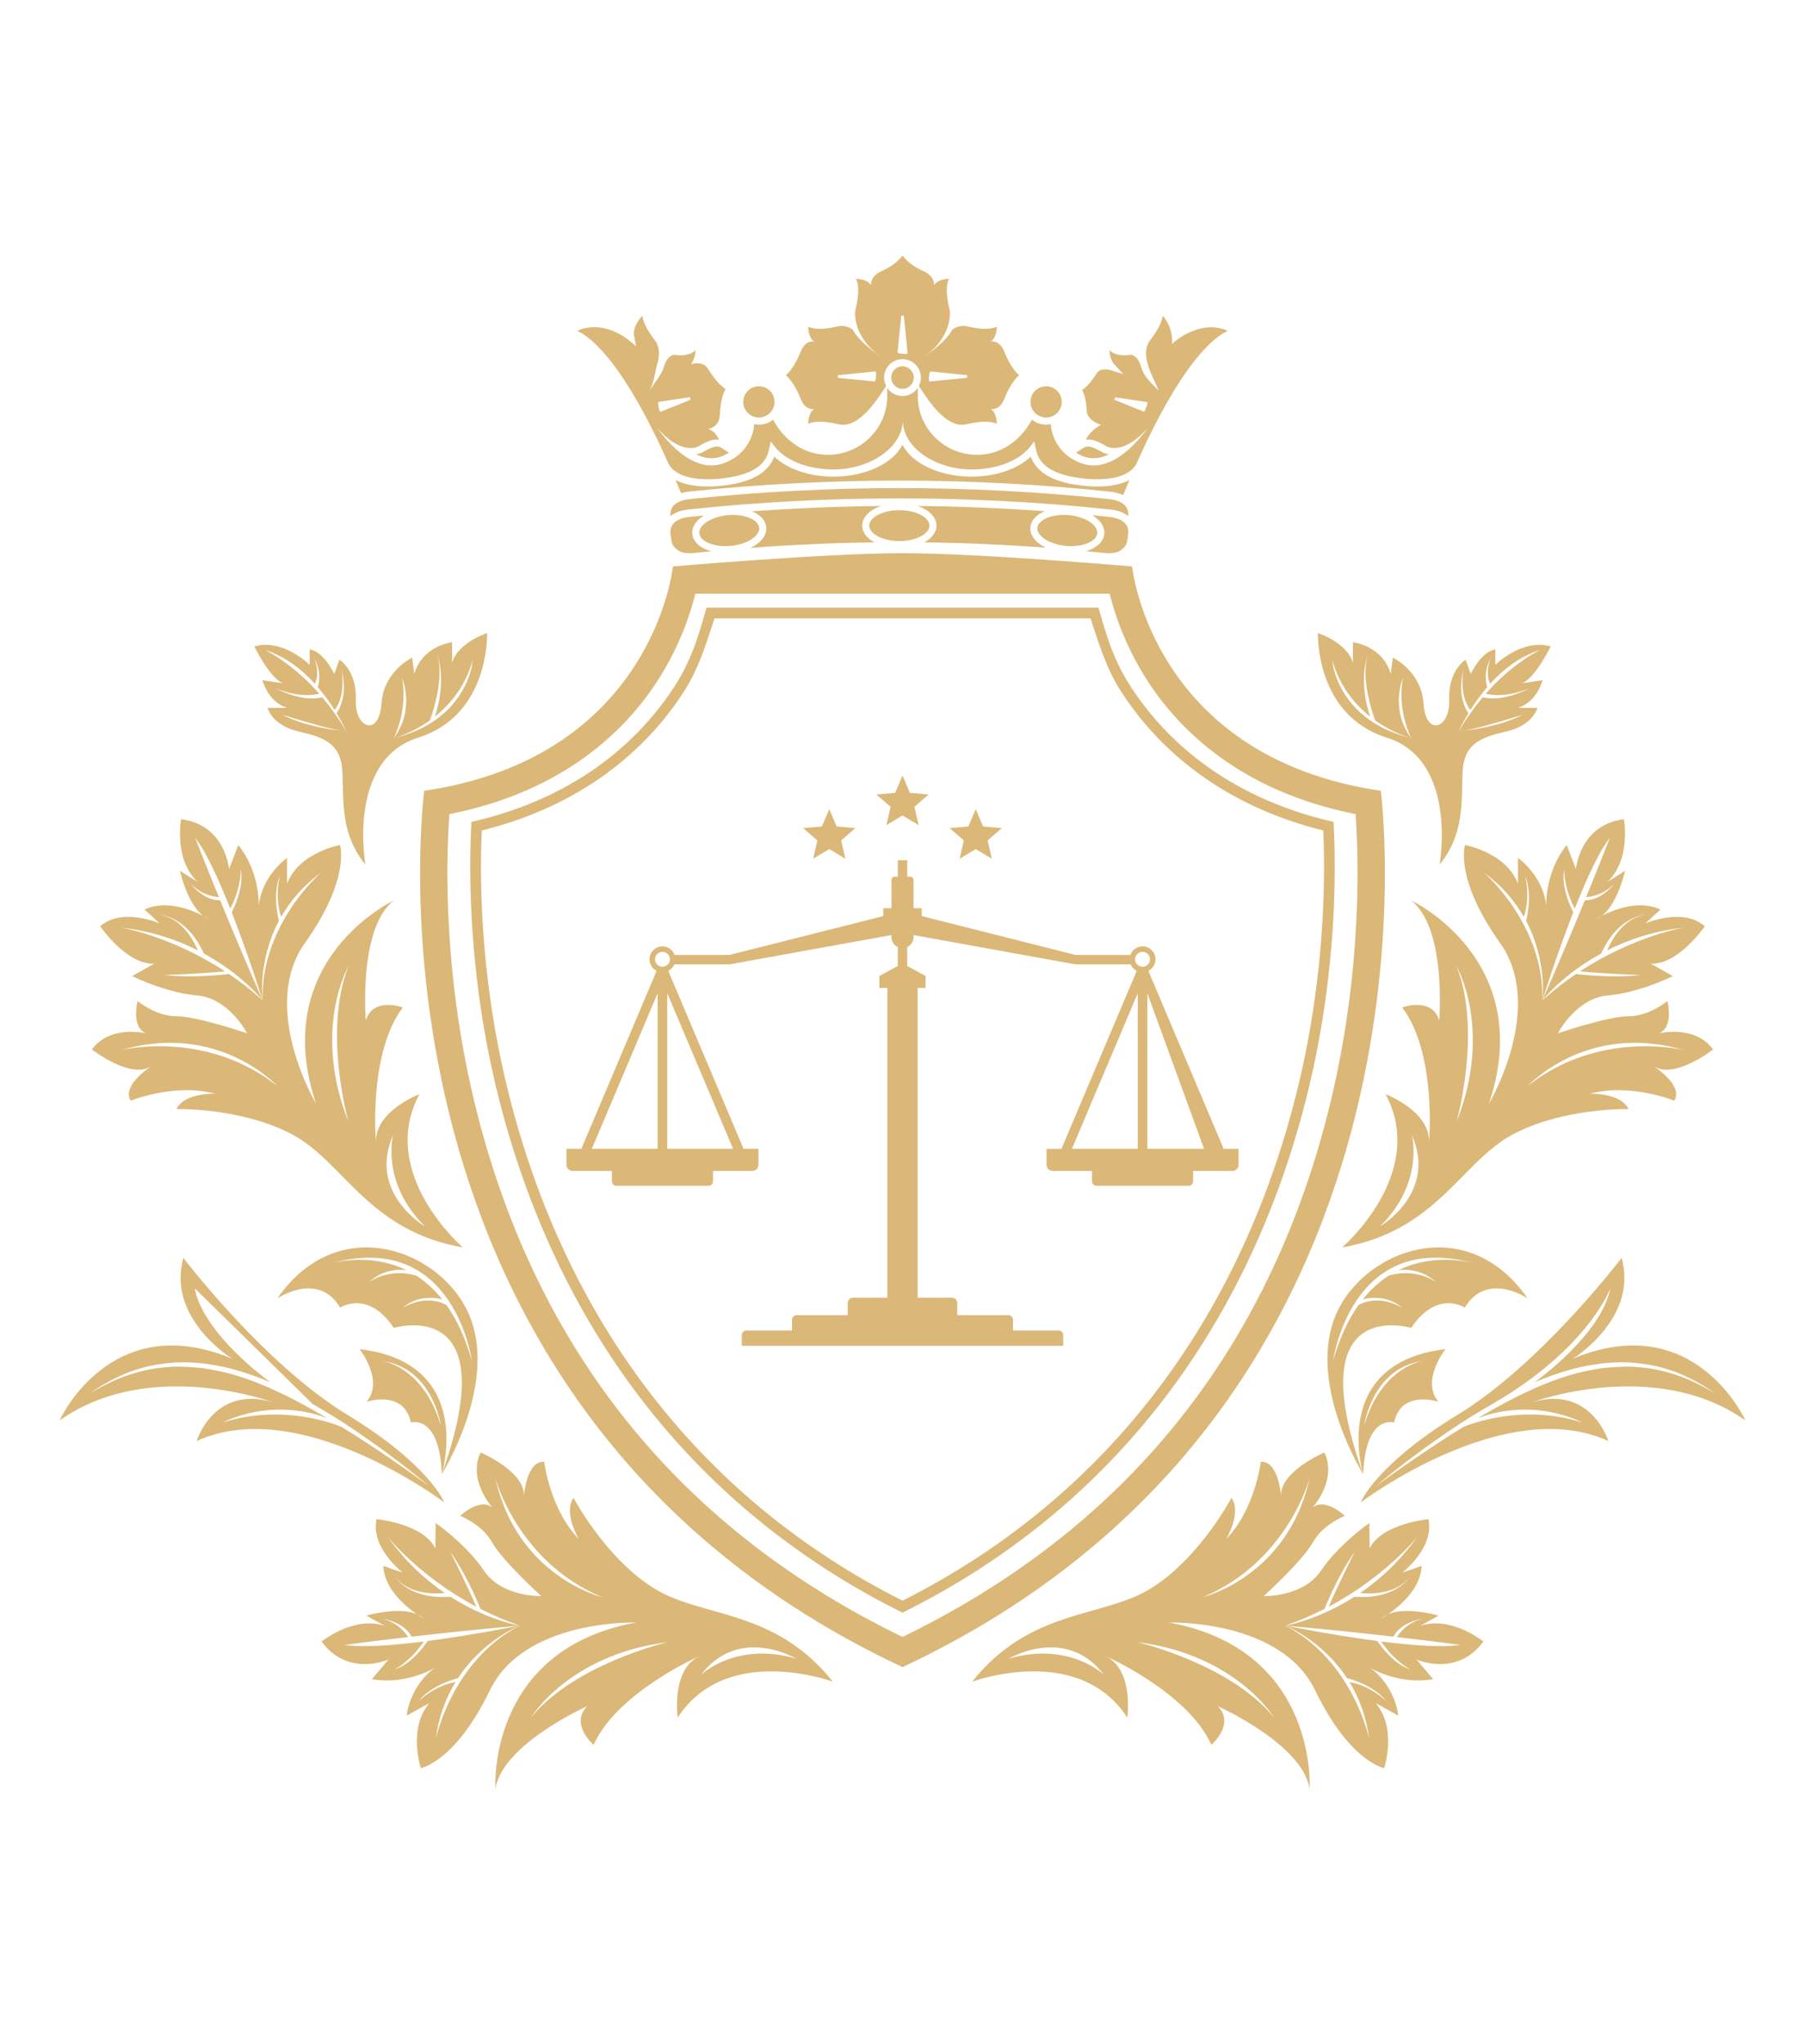<?xml version="1.0" standalone="no"?><!DOCTYPE svg PUBLIC "-//W3C//DTD SVG 1.1//EN" "http://www.w3.org/Graphics/SVG/1.1/DTD/svg11.dtd"><svg width="100%" height="100%" viewBox="0 0 106 120" version="1.1" xmlns="http://www.w3.org/2000/svg" xmlns:xlink="http://www.w3.org/1999/xlink" xml:space="preserve" style="fill-rule:evenodd;clip-rule:evenodd;stroke-linejoin:round;stroke-miterlimit:1.414;"><g><path d="M26.392,47.792c6.751,-1.336 10.362,-4.949 12.225,-7.833c1.277,-1.977 1.912,-3.87 2.221,-5.107l24.325,0c0.308,1.237 0.943,3.13 2.22,5.107c1.862,2.883 5.473,6.497 12.223,7.832c0.197,2.733 0.415,9.979 -1.817,18.277c-3.692,13.736 -12.029,23.834 -24.789,30.028c-12.795,-6.212 -21.144,-16.349 -24.82,-30.139c-2.206,-8.277 -1.986,-15.451 -1.788,-18.165l0,0ZM53,97.868c32.862,-15.408 28.087,-51.444 28.087,-51.444c-13.482,-1.988 -14.605,-13.172 -14.605,-13.172c0,0 -8.988,-0.777 -13.482,-0.777c-4.494,0 -13.482,0.777 -13.482,0.777c0,0 -1.123,11.184 -14.606,13.172c0,0 -4.774,36.036 28.088,51.444l0,0Z" style="fill:#dbb878;fill-rule:nonzero;"/><path d="M28.291,48.754c6.49,-1.613 10.03,-5.298 11.865,-8.14c0.867,-1.344 1.306,-2.792 1.8,-4.311l22.088,0c0.494,1.519 0.936,2.967 1.804,4.311c1.835,2.841 5.374,6.526 11.862,8.14c0.142,3.296 0.049,9.415 -1.807,16.322c-3.446,12.818 -11.152,22.971 -22.903,28.891c-11.785,-5.937 -19.498,-16.128 -22.929,-28.998c-1.834,-6.887 -1.923,-12.951 -1.78,-16.215l0,0ZM53,94.672c12.079,-5.993 19.99,-16.328 23.512,-29.433c1.989,-7.4 1.969,-13.936 1.804,-16.988c-6.555,-1.498 -10.103,-5.137 -11.938,-7.979c-1.101,-1.705 -1.499,-3.351 -1.87,-4.6l-23.016,0c-0.371,1.249 -0.765,2.895 -1.866,4.6c-1.835,2.842 -5.384,6.482 -11.942,7.979c-0.164,3.024 -0.189,9.5 1.779,16.879c3.505,13.158 11.423,23.531 23.537,29.542l0,0Z" style="fill:#dbb878;fill-rule:nonzero;"/><path d="M59.487,78.108l2.68,0c0.15,0 0.271,0.121 0.271,0.271l0,0.628l-18.877,0l0,-0.628c0,-0.15 0.122,-0.271 0.273,-0.271l2.679,0l0,-0.628c0,-0.15 0.122,-0.271 0.272,-0.271l12.43,0c0.15,0 0.272,0.121 0.272,0.271l0,0.628ZM36.197,69.61l5.412,0c0.146,0 0.263,-0.117 0.263,-0.262l0,-0.608l-5.937,0l0,0.608c0,0.145 0.117,0.262 0.262,0.262l0,0ZM69.802,69.61l-5.411,0c-0.146,0 -0.263,-0.117 -0.263,-0.262l0,-0.608l5.937,0l0,0.608c0,0.145 -0.118,0.262 -0.263,0.262l0,0ZM66.737,56.985c-0.152,-0.082 -0.273,-0.214 -0.34,-0.373l-3.24,0l-9.52,-1.721c0.007,0.038 0.011,0.078 0.011,0.12c0,0.257 -0.152,0.481 -0.371,0.585l0,1.111l1.079,0.587l0,0.702l-0.468,0l0,18.183l2.016,0c0.173,0 0.312,0.139 0.312,0.312l0,0.718l-6.433,0l0,-0.718c0,-0.173 0.14,-0.312 0.312,-0.312l2.017,0l0,-18.183l-0.469,0l0,-0.702l1.08,-0.587l0,-1.111c-0.22,-0.104 -0.371,-0.328 -0.371,-0.585c0,-0.042 0.004,-0.082 0.011,-0.12l-9.52,1.721l-3.24,0c-0.068,0.159 -0.188,0.29 -0.34,0.372c0.01,0.023 0.006,0.049 0.011,0.073l-0.001,0.005l4.359,10.299l0.016,0.078l0,0.001l0.893,0l0,0.939c0,0.199 -0.161,0.36 -0.361,0.36l-10.553,0c-0.2,0 -0.361,-0.161 -0.361,-0.36l0,-0.939l0.893,0l0,-0.001l0.016,-0.078l4.362,-10.308l-0.001,-0.008c0.001,-0.02 0.008,-0.038 0.014,-0.057c-0.242,-0.128 -0.407,-0.381 -0.407,-0.672c0,-0.419 0.341,-0.76 0.761,-0.76c0.328,0 0.609,0.209 0.715,0.502l3.224,0l9.029,-2.28l0,-0.462l0.483,0c-0.002,-0.012 -0.003,-0.023 -0.003,-0.034l0,-1.623c0,-0.108 0.087,-0.196 0.195,-0.196l0.176,0l0,-0.962l0.554,0l0,0.962l0.175,0c0.109,0 0.196,0.088 0.196,0.196l0,1.623c0,0.011 -0.001,0.022 -0.003,0.034l0.483,0l0,0.462l9.029,2.28l3.224,0c0.106,-0.293 0.387,-0.502 0.715,-0.502c0.42,0 0.761,0.341 0.761,0.76c0,0.289 -0.164,0.542 -0.404,0.67c0.007,0.021 0.006,0.046 0.011,0.067l0,0.003l4.361,10.305l0.016,0.078l0,0.001l0.893,0l0,0.939c0,0.199 -0.161,0.36 -0.361,0.36l-10.554,0c-0.199,0 -0.36,-0.161 -0.36,-0.36l0,-0.939l0.894,0l-0.001,-0.001l0.016,-0.078l4.359,-10.299l0.007,-0.069c0.001,-0.002 0.002,-0.005 0.003,-0.008l0,0ZM39.186,67.44l3.865,0l-3.865,-9.133l0,9.133ZM34.755,67.44l3.866,0l0,-9.132l-2.904,6.859l-0.962,2.273l0,0ZM62.949,67.44l3.865,0l0,-9.132l-3.865,9.132ZM66.587,67.44l4.121,0l-3.329,-9.133l0,9.133l-0.792,0ZM67.096,55.877c-0.242,0 -0.438,0.197 -0.438,0.439c0,0.241 0.196,0.437 0.438,0.437c0.242,0 0.439,-0.196 0.439,-0.437c0,-0.242 -0.197,-0.439 -0.439,-0.439ZM38.465,56.316c0,0.241 0.196,0.437 0.439,0.437c0.241,0 0.438,-0.196 0.438,-0.437c0,-0.242 -0.197,-0.439 -0.438,-0.439c-0.243,0 -0.439,0.197 -0.439,0.439ZM57.301,47.503l0.432,1.014l1.099,0.097l-0.832,0.724l0.247,1.073l-0.946,-0.566l-0.946,0.566l0.248,-1.073l-0.833,-0.724l1.1,-0.097l0.431,-1.014l0,0ZM48.699,47.503l-0.432,1.014l-1.099,0.097l0.831,0.724l-0.246,1.073l0.946,-0.566l0.946,0.566l-0.248,-1.073l0.832,-0.724l-1.099,-0.097l-0.431,-1.014l0,0ZM53.001,45.53l0.431,1.013l1.099,0.098l-0.832,0.723l0.248,1.074l-0.946,-0.567l-0.946,0.567l0.247,-1.074l-0.832,-0.723l1.099,-0.098l0.432,-1.013l0,0Z" style="fill:#dbb878;"/><g><path d="M44.357,30.601c0.141,0.117 0.217,0.246 0.23,0.382c0.012,0.138 -0.039,0.28 -0.158,0.419c-0.282,0.339 -0.863,0.586 -1.518,0.645c-0.954,0.089 -1.798,-0.252 -1.843,-0.741c-0.044,-0.49 0.723,-0.978 1.678,-1.065c0.654,-0.059 1.272,0.079 1.611,0.36l0,0ZM62.763,30.241c0.955,0.087 1.72,0.575 1.675,1.065c-0.044,0.489 -0.887,0.83 -1.841,0.741c-0.654,-0.059 -1.236,-0.306 -1.52,-0.645c-0.117,-0.139 -0.168,-0.281 -0.156,-0.419c0.013,-0.136 0.089,-0.265 0.23,-0.382c0.339,-0.281 0.958,-0.419 1.612,-0.36l0,0ZM54.581,30.857c0,0.492 -0.809,0.907 -1.766,0.907c-0.957,0 -1.767,-0.415 -1.767,-0.907c0,-0.491 0.81,-0.908 1.767,-0.908c0.957,0 1.766,0.417 1.766,0.908Z" style="fill:#dbb878;"/><path d="M40.782,32.46c-0.29,0.031 -0.614,0.022 -0.874,-0.093c-0.138,-0.09 -0.255,-0.185 -0.343,-0.285c-0.069,-0.103 -0.119,-0.23 -0.141,-0.388l-0.044,-0.322c-0.033,-0.24 0.016,-0.445 0.142,-0.606c0.179,-0.228 0.523,-0.376 0.998,-0.426c0.271,-0.029 0.544,-0.053 0.817,-0.079c-0.452,0.282 -0.719,0.671 -0.68,1.082c0.044,0.475 0.475,0.845 1.102,1.02c-0.326,0.031 -0.651,0.062 -0.977,0.097l0,0ZM66.25,31.373l-0.045,0.322c-0.02,0.157 -0.072,0.284 -0.14,0.387c-0.087,0.1 -0.204,0.195 -0.343,0.284c-0.26,0.116 -0.584,0.125 -0.874,0.094c-0.355,-0.038 -0.71,-0.071 -1.066,-0.105c0.609,-0.179 1.027,-0.547 1.07,-1.012c0.037,-0.419 -0.237,-0.813 -0.704,-1.097c0.32,0.03 0.642,0.06 0.963,0.094c0.472,0.05 0.817,0.198 0.996,0.426c0.128,0.161 0.176,0.366 0.143,0.607l0,-0.001ZM50.636,30.857c0,0.396 0.273,0.742 0.713,0.982c-2.43,0.031 -4.857,0.14 -7.28,0.325c0.28,-0.132 0.515,-0.301 0.679,-0.498c0.186,-0.224 0.273,-0.473 0.25,-0.72c-0.023,-0.247 -0.152,-0.474 -0.376,-0.66c-0.129,-0.109 -0.286,-0.195 -0.461,-0.268c2.519,-0.186 5.048,-0.289 7.576,-0.313c-0.663,0.224 -1.101,0.651 -1.101,1.152l0,0ZM60.887,30.286c-0.225,0.186 -0.355,0.413 -0.378,0.66c-0.022,0.247 0.064,0.496 0.251,0.72c0.16,0.192 0.388,0.357 0.658,0.487c-2.375,-0.178 -4.755,-0.284 -7.137,-0.314c0.44,-0.24 0.714,-0.587 0.714,-0.982c0,-0.501 -0.441,-0.928 -1.102,-1.152c2.493,0.022 4.986,0.124 7.472,0.304c-0.182,0.074 -0.346,0.164 -0.478,0.277l0,0ZM66.252,30.292c-0.262,-0.21 -0.629,-0.341 -1.095,-0.39c-8.189,-0.86 -16.495,-0.86 -24.684,0c-0.467,0.049 -0.834,0.18 -1.096,0.39c-0.023,-0.22 0.024,-0.415 0.145,-0.569c0.179,-0.229 0.523,-0.377 0.998,-0.427c8.157,-0.856 16.432,-0.856 24.591,0c0.472,0.05 0.817,0.198 0.996,0.426c0.101,0.128 0.152,0.285 0.152,0.463c0,0.034 -0.004,0.069 -0.007,0.107l0,0ZM65.956,29.064c-0.221,-0.103 -0.488,-0.173 -0.799,-0.206c-8.189,-0.86 -16.495,-0.86 -24.684,0c-0.173,0.018 -0.331,0.049 -0.478,0.09c-0.108,-0.264 -0.216,-0.522 -0.322,-0.771c0.678,0.357 1.68,0.471 2.922,0.313c1.578,-0.201 2.523,-0.755 2.879,-1.681c0.768,0.729 2.051,1.171 3.468,1.171c1.913,0 3.516,-0.791 4.057,-1.871c0.541,1.08 2.146,1.871 4.059,1.871c1.417,0 2.701,-0.442 3.468,-1.171c0.355,0.926 1.3,1.48 2.879,1.681c1.241,0.158 2.244,0.044 2.922,-0.313c-0.123,0.285 -0.246,0.583 -0.371,0.887ZM42.442,26.336c0,0 0.268,0.178 0.366,0.242c-0.168,0.105 -0.351,0.193 -0.552,0.253c-0.481,0.146 -0.955,0.05 -1.398,-0.167c0.144,-0.007 0.284,-0.041 0.416,-0.122c0.773,-0.466 0.964,-0.339 1.168,-0.206l0,0ZM63.557,26.336c0.203,-0.133 0.395,-0.26 1.169,0.206c0.132,0.081 0.272,0.115 0.415,0.122c-0.442,0.217 -0.917,0.313 -1.398,0.167c-0.2,-0.06 -0.383,-0.148 -0.552,-0.253c0.098,-0.064 0.366,-0.242 0.366,-0.242ZM43.648,23.593c0,-0.506 0.412,-0.917 0.919,-0.917c0.506,0 0.918,0.411 0.918,0.917c0,0.505 -0.412,0.917 -0.918,0.917c-0.507,0 -0.919,-0.412 -0.919,-0.917ZM61.433,22.676c0.507,0 0.919,0.411 0.919,0.917c0,0.505 -0.412,0.917 -0.919,0.917c-0.505,0 -0.918,-0.412 -0.918,-0.917c0,-0.506 0.413,-0.917 0.918,-0.917ZM38.77,24.184l1.78,-0.716l-0.029,-0.151l-1.864,0.279l-0.006,0.143l0.061,0.319l0.058,0.126ZM65.439,23.466l1.745,0.705l0.081,-0.119l0.109,-0.307l0.013,-0.137l-1.898,-0.286l-0.05,0.144l0,0ZM53.662,22.166c0,0.366 -0.297,0.662 -0.663,0.662c-0.365,0 -0.662,-0.296 -0.662,-0.662c0,-0.364 0.297,-0.66 0.662,-0.66c0.366,0 0.663,0.296 0.663,0.66ZM49.209,22.026l-0.014,0.152l2.178,0.221l0.054,-0.135l0.029,-0.325l-0.029,-0.136l-2.218,0.223ZM56.79,22.178l0.015,-0.152l-2.178,-0.223l-0.054,0.136l-0.029,0.325l0.028,0.135l2.218,-0.221ZM53.166,20.783l0.138,-0.028l-0.224,-2.217l-0.151,-0.012l-0.222,2.175l0.136,0.051l0.323,0.03ZM38.592,25.119c0.725,0.998 2.181,2.6 3.786,2.115c1.094,-0.33 1.836,-1.25 1.913,-2.332c0.088,0.019 0.182,0.028 0.276,0.028c0.314,0 0.603,-0.107 0.83,-0.29c0.729,1.312 1.888,2.059 3.219,2.059c1.922,0 3.485,-1.543 3.485,-3.436l0,-0.495c0.195,0.29 0.525,0.481 0.898,0.481c0.375,0 0.705,-0.191 0.901,-0.481l0,0.495c0,1.893 1.563,3.436 3.483,3.436c1.331,0 2.491,-0.747 3.22,-2.059c0.228,0.183 0.517,0.29 0.83,0.29c0.094,0 0.187,-0.009 0.276,-0.028c0.077,1.082 0.819,2.002 1.913,2.332c1.604,0.485 3.061,-1.117 3.787,-2.115c-1.239,1.413 -2.174,1.24 -2.463,1.064c-0.508,-0.305 -0.855,-0.415 -1.172,-0.369c0.21,-0.486 0.768,-0.832 0.898,-0.873c-0.055,-0.009 -0.821,-0.262 -0.85,-0.811c-0.03,-0.58 -0.127,-0.983 -0.278,-1.241c0.259,-0.152 0.54,-0.465 0.852,-0.957c0.24,-0.384 0.791,-0.214 0.816,-0.207l0.755,0.238l-0.538,-0.582c-0.015,-0.016 -0.272,-0.301 -0.272,-0.827c0.234,0.242 0.6,0.358 1.23,0.274c0.137,-0.017 0.465,0.133 0.623,0.704c0.142,0.486 0.414,0.784 1.043,1.406c-0.247,-0.569 -0.501,-1.053 -0.632,-1.487l0.004,-0.001c-0.013,-0.052 -0.028,-0.102 -0.044,-0.149c-0.05,-0.2 -0.078,-0.386 -0.078,-0.555c0,-0.299 0.078,-0.553 0.235,-0.759c0.496,-0.659 0.694,-1.088 0.744,-1.453c0.325,0.368 0.606,0.979 0.545,1.673c0.221,-0.267 1.763,-1.47 3.27,-0.786c-0.879,0.413 -2.75,1.966 -5.329,7.738c-0.344,0.791 -1.581,1.132 -3.309,0.912c-2.102,-0.266 -2.506,-1.106 -2.629,-1.715l-0.09,-0.445l-0.282,0.355c-0.623,0.787 -1.957,1.295 -3.4,1.295c-2.086,0 -4.042,-1.252 -4.042,-2.901c0,1.649 -1.989,2.901 -4.074,2.901c-1.444,0 -2.777,-0.508 -3.4,-1.295l-0.282,-0.355l-0.09,0.445c-0.122,0.609 -0.527,1.449 -2.629,1.715c-1.727,0.22 -2.962,-0.119 -3.309,-0.91c-2.579,-5.772 -4.451,-7.327 -5.329,-7.74c1.507,-0.684 2.933,0.474 2.997,0.529l0.457,0.38l-0.115,-0.582c-0.011,-0.055 -0.015,-0.113 -0.015,-0.171c0,-0.321 0.165,-0.675 0.49,-1.043c0.05,0.365 0.249,0.794 0.746,1.453c0.156,0.206 0.234,0.46 0.234,0.759c0,0.169 -0.028,0.353 -0.078,0.552c-0.016,0.048 -0.032,0.098 -0.045,0.152l0.004,0.001c-0.13,0.434 -0.148,1.02 -0.502,1.58c0.382,-0.607 0.774,-1.017 0.915,-1.505c0.159,-0.565 0.485,-0.715 0.622,-0.698c0.63,0.084 0.995,-0.032 1.23,-0.274c-0.001,0.526 -0.258,0.811 -0.272,0.827c0.028,-0.009 0.705,-0.221 0.998,0.256c0.38,0.616 0.727,1.005 1.042,1.195c-0.183,0.322 -0.303,0.822 -0.341,1.549c-0.034,0.684 -0.621,0.794 -0.689,0.804c0.13,0.04 0.433,0.143 0.645,0.629c-0.317,-0.046 -0.665,0.064 -1.17,0.369c-0.291,0.176 -1.21,0.362 -2.449,-1.05l-0.015,-0.014l0,0ZM47.839,24.011c-0.021,0.006 -0.539,0.104 -0.816,-0.594c-0.268,-0.669 -0.568,-1.123 -0.874,-1.389c0.306,-0.264 0.606,-0.718 0.874,-1.388c0.277,-0.699 0.795,-0.599 0.816,-0.593c-0.09,-0.036 -0.349,-0.203 -0.384,-0.871c0.37,0.165 0.865,0.189 1.806,-0.029c0.277,-0.063 0.731,0.08 0.818,0.222l0.002,-0.002c0.314,0.524 0.876,1.059 1.693,1.604c-1.193,-0.795 -1.561,-1.885 -1.561,-2.555c0,-0.082 0.009,-0.165 0.028,-0.247c0.11,-0.478 0.159,-0.84 0.159,-1.132c0,-0.281 -0.05,-0.49 -0.131,-0.673c0.669,0.038 0.836,0.294 0.871,0.385c0,-0.184 0.066,-0.583 0.608,-0.824c0.592,-0.261 1.005,-0.583 1.256,-0.925c0.25,0.345 0.659,0.666 1.243,0.925c0.544,0.241 0.613,0.64 0.613,0.824c0.035,-0.091 0.202,-0.347 0.872,-0.385c-0.083,0.183 -0.132,0.392 -0.132,0.673c0,0.291 0.048,0.654 0.158,1.132c0.02,0.082 0.029,0.165 0.029,0.247c0,0.67 -0.367,1.76 -1.56,2.555c0.816,-0.545 1.379,-1.08 1.691,-1.604l0.003,0.002c0.087,-0.142 0.54,-0.285 0.817,-0.222c0.941,0.218 1.437,0.194 1.808,0.029c-0.037,0.668 -0.296,0.835 -0.385,0.871c0.022,-0.006 0.537,-0.106 0.817,0.593c0.267,0.67 0.567,1.123 0.873,1.388c-0.306,0.266 -0.606,0.72 -0.873,1.389c-0.28,0.698 -0.795,0.598 -0.817,0.594c0.089,0.035 0.348,0.203 0.385,0.871c-0.371,-0.166 -0.866,-0.189 -1.808,0.027c-0.733,0.169 -1.559,-0.424 -2.454,-1.763l-0.326,-0.488c0.078,-0.148 0.124,-0.314 0.124,-0.492c0,-0.596 -0.485,-1.082 -1.083,-1.082c-0.596,0 -1.082,0.486 -1.082,1.082c0,0.178 0.048,0.344 0.124,0.492l-0.325,0.488c-0.896,1.339 -1.722,1.932 -2.455,1.763c-0.941,-0.216 -1.436,-0.193 -1.806,-0.027c0.035,-0.668 0.294,-0.836 0.384,-0.871Z" style="fill:#dbb878;"/></g><g><path d="M19.515,74.142c-0.152,0.04 -0.302,0.079 -0.459,0.128c0,0 0.17,-0.06 0.459,-0.128c7.174,-1.922 8.193,5.741 8.193,5.741c-0.386,-1.376 -0.9,-2.437 -1.483,-3.262c-0.106,-0.066 -1.142,-0.668 -2.557,0.141c0,0 0.843,-0.836 2.297,-0.488c-0.476,-0.596 -0.991,-1.049 -1.518,-1.387c-0.121,-0.04 -1.459,-0.463 -2.74,0.351c0,0 0.831,-0.845 2.166,-0.673c-1.762,-0.861 -3.543,-0.614 -4.358,-0.423l0,0ZM16.289,76.221c0,0 2.387,-1.626 3.689,0.541c0,0.001 1.628,-1.083 3.147,1.192c0,0 6.618,-2.013 2.82,8.583c0,0 3.146,-5.007 1.736,-9.016c-1.411,-4.01 -7.703,-6.609 -11.392,-1.3Z" style="fill:#dbb878;fill-rule:nonzero;"/><path d="M25.89,83.697c-0.941,-3.217 -3.081,-3.739 -3.444,-3.805c-0.019,-0.003 -0.036,-0.007 -0.053,-0.009c0,0 0.018,0.002 0.053,0.009c2.988,0.419 3.444,3.805 3.444,3.805ZM25.945,86.537c0,0 2.007,-6.524 -4.827,-7.337c0,0 1.464,1.869 0.406,3.088c0,0 2.198,-0.731 2.605,1.22c0,0 1.681,-0.524 1.816,3.029Z" style="fill:#dbb878;fill-rule:nonzero;"/><path d="M11.93,53.759c0.24,0.12 0.384,0.21 0.384,0.21c-0.136,-0.045 -0.264,-0.119 -0.384,-0.21Z" style="fill:#dbb878;fill-rule:nonzero;"/><path d="M7.123,61.646c5.695,-1.679 9.166,2.113 9.166,2.113c-4.231,-3.359 -9.166,-2.113 -9.166,-2.113l0,0ZM15.421,58.721c-0.65,-0.589 -1.315,-1.099 -1.971,-1.543c-0.671,0.078 -2.346,0.234 -3.805,0.06c0,0 2.327,-0.08 3.57,-0.216c-3.186,-2.084 -6.092,-2.567 -6.092,-2.567c1.78,0.198 3.28,0.722 4.496,1.338c-0.219,-0.521 -0.909,-1.877 -2.218,-2.09c0,0 1.568,0.064 2.572,2.276c0.697,0.38 1.29,0.782 1.778,1.16l0.002,0.002l-0.001,0c1.105,0.856 1.669,1.58 1.669,1.58c-0.953,-2.16 -1.816,-4.219 -2.492,-5.868c-1,0.01 -1.728,-0.969 -1.728,-0.969c0.632,0.639 1.331,0.761 1.652,0.781c-0.856,-2.093 -1.391,-3.479 -1.391,-3.479c0.64,0.809 1.389,2.457 2.062,4.158c0.658,-1.271 0.617,-2.303 0.617,-2.303c0.186,0.98 -0.33,2.119 -0.533,2.516c1,2.558 1.813,5.164 1.813,5.164c0,0 -0.303,-2.276 0.957,-4.658c-0.114,-0.476 -0.339,-1.683 0.06,-2.656c0,0 -0.337,1.256 0.075,2.414c0.52,-0.908 1.273,-1.82 2.367,-2.618c0,0 -3.567,3.029 -3.459,7.518l0,0ZM20.467,56.716c-1.52,3.793 0,9.156 0,9.156c-2.159,-5.451 0,-9.156 0,-9.156ZM23.087,66.631c0,0 -0.755,2.763 1.865,5.363c0,0 -3.367,-1.95 -1.865,-5.363ZM7.677,64.615c0,0 2.603,-1.056 4.963,-0.406c0,0 -1.79,-0.081 -2.278,0.894c0,0 3.932,-0.082 6.889,1.544c2.956,1.626 4.415,5.624 9.93,6.583c0,0 -5.044,-4.335 -2.552,-8.994c0,0 -2.609,0.976 -2.551,2.818c0,0 -0.466,-5.204 1.574,-7.91c0,0 -1.737,-0.651 -2.171,0.759c0,0 -0.449,-5.409 1.647,-7.044c0,0 -7.396,3.467 -4.575,11.919c0,0 -3.345,-5.634 -0.642,-9.427c2.703,-3.792 2.052,-5.742 2.052,-5.742c0,0 -2.416,0.433 -3.106,2.275l0,-1.518c0,0 -1.451,0.976 -1.667,2.818c0,0 0.108,-1.951 -1.194,-3.575l-0.543,1.408c0,0 -0.216,-2.601 -2.82,-2.925c0,0 -0.435,2.383 0.976,3.683l-1.039,-0.65c0,0 0.414,1.918 1.36,2.634c0.24,0.12 0.384,0.21 0.384,0.21c-0.136,-0.045 -0.264,-0.119 -0.384,-0.21c-0.7,-0.351 -2.227,-0.964 -3.44,-0.358l0.896,0.813c0,0 -2.198,-0.976 -3.5,0.162c0,0 1.547,2.275 3.173,2.194l-1.301,0.732c0,0 1.953,0.975 3.824,1.137c1.871,0.163 2.93,2.222 2.93,2.222c0,0 -2.93,-1.002 -4.15,-1.002c-1.221,0 -2.279,-0.895 -2.279,-0.895c0,0 -0.406,1.517 0.489,1.897c0,0 -2.116,-0.515 -3.174,0.948c0,0 2.279,1.788 3.499,0.975c0,0 -1.79,1.137 -1.22,2.031l0,0Z" style="fill:#dbb878;fill-rule:nonzero;"/><path d="M27.763,38.756c0,0 -0.135,2.146 -2.32,3.596l-0.047,0.03c-0.076,0.049 -0.153,0.098 -0.233,0.146l-0.012,0.007l0,-0.001c-0.544,0.318 -1.199,0.594 -1.992,0.791c-0.022,0.006 -0.034,0.009 -0.034,0.009c0,0 0.84,-1.597 0.487,-3.548c0,0 0.787,1.842 -0.487,3.548c0.012,-0.003 0.022,-0.006 0.034,-0.009c0.185,-0.051 1.096,-0.328 2.084,-1.033c0.235,-0.645 0.809,-2.445 0.458,-3.779c0,-0.001 0.544,1.406 -0.16,3.554c0.884,-0.705 1.776,-1.759 2.222,-3.311ZM19.76,41.858c0.378,0.625 0.571,1.07 0.571,1.07c-0.071,0.005 -0.184,-0.007 -0.327,-0.033c-0.666,-0.077 -2.223,-0.313 -3.423,-0.935c0,0 2.433,0.765 3.423,0.935c0.203,0.024 0.327,0.033 0.327,0.033c-0.45,-0.773 -0.93,-1.43 -1.406,-1.994c-1.252,0.308 -2.71,-0.518 -2.71,-0.518c1.537,0.626 2.52,0.311 2.532,0.307c-1.645,-1.866 -3.19,-2.562 -3.19,-2.562c1.197,0.364 2.177,1.15 2.933,1.982c0.329,-0.697 -0.034,-1.495 -0.034,-1.495c0.432,0.776 0.277,1.457 0.203,1.686c0.41,0.475 0.746,0.956 1.006,1.373l-0.017,-0.029c0.687,-0.85 0.412,-2.339 0.412,-2.339c0.427,1.646 -0.298,2.523 -0.298,2.523l-0.002,-0.004l0,0ZM28.603,37.164c0,0 -1.696,0.541 -2.053,1.744l0,-1.203c0,0 -1.741,0.181 -2.222,1.865l-0.121,-0.962c0,0 -1.686,0.782 -1.807,2.706c-0.12,1.924 -1.566,1.504 -1.505,-0.24c0.06,-1.744 -0.963,-2.346 -0.963,-2.346l-0.301,0.842c0,0 -0.603,-1.323 -1.446,-1.444l0,0.903c0,0 -1.566,-1.564 -3.251,-1.083c0,0 0.903,1.865 1.685,2.166l-1.204,-0.181c0,0 0.302,1.263 1.445,1.624l-1.143,0c0,0 0.241,1.023 1.806,1.383c1.566,0.361 2.529,0.722 2.59,2.466c0.06,1.745 -0.079,3.608 1.345,5.353c0,0 -1.105,-6.135 3.11,-7.458c4.215,-1.323 4.035,-6.135 4.035,-6.135l0,0Z" style="fill:#dbb878;fill-rule:nonzero;"/><path d="M35.36,93.761c0,0 -5.001,-1.209 -6.273,-7.003c0,0 1.286,4.92 6.273,7.003ZM25.594,102.081c0.173,-1.342 0.609,-2.441 1.155,-3.333c-1.214,0.198 -2.152,1.099 -2.152,1.099c0.66,-0.819 1.828,-1.205 2.3,-1.334c1.482,-2.251 3.625,-3.082 3.625,-3.082c0,0 -2.678,0.544 -5.404,0.902c-0.251,0.368 -1.001,1.369 -1.951,1.678c0,0 0.926,-0.461 1.723,-1.649c-1.817,0.23 -3.623,0.369 -4.642,0.2c0,0 1.474,-0.2 3.722,-0.46c-0.171,-0.271 -0.614,-0.824 -1.48,-1.07c0,0 1.209,0.166 1.683,1.047c1.773,-0.204 3.995,-0.441 6.349,-0.648c0,0 -0.907,-0.145 -2.191,-0.699l0,0l-0.002,-0.001c-0.566,-0.245 -1.206,-0.569 -1.874,-0.996c-2.425,0.187 -3.237,-1.154 -3.237,-1.154c0.817,1.043 2.34,0.993 2.903,0.934c-1.127,-0.768 -2.31,-1.828 -3.342,-3.29c0,0 1.825,2.31 5.188,4.094c-0.478,-1.154 -1.531,-3.229 -1.531,-3.229c0.856,1.193 1.527,2.735 1.782,3.358c0.704,0.361 1.473,0.697 2.304,0.983c-3.99,2.068 -4.928,6.65 -4.928,6.65l0,0ZM39.227,96.398c0,-0.001 -5.437,1.257 -8.032,4.413c0,0 2.208,-3.675 8.032,-4.413ZM46.759,97.372c-3.544,-1.039 -5.603,0.954 -5.603,0.954c2.269,-2.96 5.603,-0.954 5.603,-0.954ZM30.765,87.86c0.125,-1.461 -2.542,-2.593 -2.542,-2.593c-0.774,1.632 0.698,3.235 0.698,3.235c-0.764,-0.601 -1.898,0.486 -1.898,0.486c0,0 1.294,0.495 1.881,1.563c0.589,1.068 2.88,3.148 2.88,3.148c0,0 -2.315,0.067 -3.361,-1.492c-1.044,-1.559 -2.84,-2.799 -2.84,-2.799l-0.015,1.492c-0.713,-1.462 -3.454,-1.718 -3.454,-1.718c-0.37,1.687 1.544,3.139 1.544,3.139l-1.145,-0.392c0.054,1.353 1.327,2.395 1.973,2.838c0.137,0.062 0.263,0.137 0.37,0.235c0,0 -0.149,-0.083 -0.37,-0.235c-1.084,-0.483 -2.966,0.079 -2.966,0.079l1.071,0.597c-1.82,-0.607 -3.702,0.921 -3.702,0.921c1.54,2.122 3.925,1.058 3.925,1.058l-0.974,1.153c2.053,0.357 3.713,-0.678 3.713,-0.678c-1.511,1.078 -1.668,2.817 -1.668,2.817l1.33,-0.732c-1.282,1.492 -0.498,3.815 -0.498,3.815c0,0 2.025,-0.37 4.049,-4.564c2.024,-4.192 8.579,-3.982 8.579,-3.982c-8.774,1.605 -8.251,9.749 -8.251,9.749c0.424,-2.622 5.385,-4.836 5.385,-4.836c-1.027,1.059 0.38,2.265 0.38,2.265c1.392,-3.09 6.181,-5.19 6.181,-5.19c-1.644,0.838 -1.242,3.591 -1.242,3.591c2.886,-4.428 9.119,-2.103 9.119,-2.103c-3.499,-4.364 -7.71,-3.712 -10.561,-5.516c-2.851,-1.804 -4.675,-5.285 -4.675,-5.285c-0.62,0.897 0.314,2.426 0.314,2.426c-1.707,-1.753 -2.036,-4.54 -2.036,-4.54c-1.059,-0.067 -1.194,2.048 -1.194,2.048l0,0Z" style="fill:#dbb878;fill-rule:nonzero;"/><path d="M18.358,82.419c0,0 -0.008,-0.002 -0.012,-0.003c0.385,0.22 0.762,0.441 1.127,0.664c0.555,0.34 1.077,0.688 1.571,1.023c0.492,0.338 0.952,0.661 1.373,0.966c1.68,1.225 2.728,2.132 2.728,2.132c0,0 -0.28,-0.203 -0.772,-0.556c-0.49,-0.356 -1.203,-0.844 -2.06,-1.427c-0.43,-0.29 -0.899,-0.598 -1.399,-0.918c-0.277,-0.175 -0.567,-0.354 -0.862,-0.536c-0.015,-0.006 -3.271,-1.443 -6.958,-0.257c0,0 2.751,-1.515 6.11,-0.257c-0.518,-0.308 -1.056,-0.615 -1.611,-0.912c-0.299,-0.16 -0.605,-0.309 -0.911,-0.465c-0.311,-0.143 -0.622,-0.287 -0.934,-0.43c-0.317,-0.127 -0.634,-0.269 -0.949,-0.384c-0.326,-0.11 -0.65,-0.24 -0.972,-0.322c-0.638,-0.203 -1.295,-0.323 -1.927,-0.419c-0.637,-0.066 -1.255,-0.114 -1.842,-0.078c-0.586,0.033 -1.14,0.105 -1.638,0.232c-0.501,0.116 -0.948,0.27 -1.34,0.418c-0.389,0.157 -0.721,0.314 -0.989,0.453c-0.266,0.143 -0.475,0.254 -0.614,0.34c-0.139,0.081 -0.214,0.125 -0.214,0.125c0,0 0.071,-0.049 0.205,-0.14c0.133,-0.094 0.332,-0.225 0.593,-0.38c0.262,-0.154 0.586,-0.33 0.972,-0.508c0.387,-0.173 0.833,-0.355 1.341,-0.485c0.504,-0.146 1.069,-0.238 1.668,-0.292c0.601,-0.055 1.238,-0.032 1.893,0.035c0.65,0.092 1.318,0.205 1.982,0.409c0.339,0.084 0.655,0.208 0.984,0.315c0.334,0.118 0.651,0.255 0.977,0.382c0,0 -3.915,-2.768 -4.448,-5.521l6.928,6.796ZM13.633,79.762c-7.164,-2.99 -10.133,3.623 -10.133,3.623c5.317,-3.752 12.536,-1.062 12.536,-1.062c-3.47,-1.046 -4.489,2.27 -4.489,2.27c6.106,-2.782 14.542,3.604 14.542,3.604c0,0 -0.836,-2.185 -5.714,-5.158c-4.878,-2.973 -9.607,-9.194 -9.607,-9.194c-0.989,3.559 2.865,5.917 2.865,5.917Z" style="fill:#dbb878;fill-rule:nonzero;"/><path d="M82.127,74.565c1.335,-0.172 2.166,0.673 2.166,0.673c-1.281,-0.814 -2.619,-0.391 -2.74,-0.35c-0.527,0.337 -1.042,0.79 -1.518,1.386c1.454,-0.348 2.297,0.489 2.297,0.489c-1.415,-0.81 -2.451,-0.208 -2.557,-0.142c-0.583,0.825 -1.097,1.886 -1.483,3.262c0,0 1.019,-7.663 8.193,-5.741c0.289,0.068 0.459,0.128 0.459,0.128c-0.157,-0.049 -0.307,-0.088 -0.459,-0.128c-0.815,-0.191 -2.596,-0.438 -4.358,0.423l0,0ZM78.319,77.521c-1.41,4.009 1.736,9.016 1.736,9.016c-3.797,-10.596 2.82,-8.583 2.82,-8.583c1.519,-2.275 3.147,-1.192 3.147,-1.192c1.302,-2.167 3.689,-0.541 3.689,-0.541c-3.689,-5.309 -9.981,-2.71 -11.392,1.3Z" style="fill:#dbb878;fill-rule:nonzero;"/><path d="M83.554,79.892c0.035,-0.007 0.053,-0.009 0.053,-0.009c-0.017,0.002 -0.034,0.006 -0.053,0.009c-0.363,0.066 -2.503,0.588 -3.444,3.805c0,0 0.456,-3.386 3.444,-3.805ZM81.871,83.508c0.407,-1.951 2.605,-1.22 2.605,-1.22c-1.058,-1.219 0.407,-3.088 0.407,-3.088c-6.835,0.813 -4.828,7.337 -4.828,7.337c0.135,-3.553 1.816,-3.029 1.816,-3.029Z" style="fill:#dbb878;fill-rule:nonzero;"/><path d="M94.07,53.759c-0.24,0.12 -0.384,0.21 -0.384,0.21c0.136,-0.045 0.264,-0.119 0.384,-0.21Z" style="fill:#dbb878;fill-rule:nonzero;"/><path d="M89.711,63.759c0,0 3.471,-3.792 9.167,-2.113c-0.001,0 -4.936,-1.246 -9.167,2.113ZM87.12,51.203c1.094,0.798 1.847,1.71 2.367,2.618c0.412,-1.158 0.075,-2.414 0.075,-2.414c0.398,0.973 0.174,2.18 0.06,2.656c1.26,2.382 0.957,4.658 0.957,4.658c0,0 0.813,-2.606 1.813,-5.164c-0.203,-0.397 -0.719,-1.536 -0.533,-2.516c0,0 -0.041,1.032 0.617,2.303c0.673,-1.701 1.422,-3.349 2.062,-4.158c0,0 -0.535,1.386 -1.391,3.479c0.321,-0.02 1.02,-0.142 1.652,-0.781c0,0 -0.728,0.979 -1.728,0.969c-0.676,1.649 -1.539,3.708 -2.492,5.868c0,0 0.564,-0.724 1.669,-1.58l-0.001,0l0.002,-0.002c0.488,-0.378 1.081,-0.78 1.778,-1.16c1.004,-2.212 2.572,-2.276 2.572,-2.276c-1.309,0.213 -1.999,1.569 -2.218,2.09c1.216,-0.616 2.716,-1.14 4.496,-1.338c0,0 -2.906,0.483 -6.092,2.567c1.243,0.136 3.57,0.216 3.57,0.216c-1.459,0.174 -3.134,0.018 -3.805,-0.06c-0.656,0.444 -1.321,0.954 -1.971,1.543c0.108,-4.489 -3.459,-7.518 -3.459,-7.518ZM85.533,65.872c0,0 1.52,-5.363 0,-9.156c0,0 2.159,3.705 0,9.156ZM81.048,71.994c2.62,-2.6 1.865,-5.363 1.865,-5.363c1.502,3.413 -1.865,5.363 -1.865,5.363ZM97.103,62.584c1.22,0.813 3.499,-0.975 3.499,-0.975c-1.058,-1.463 -3.174,-0.948 -3.174,-0.948c0.895,-0.38 0.489,-1.897 0.489,-1.897c0,0 -1.058,0.895 -2.279,0.895c-1.22,0 -4.15,1.002 -4.15,1.002c0,0 1.059,-2.059 2.93,-2.222c1.871,-0.162 3.824,-1.137 3.824,-1.137l-1.301,-0.732c1.626,0.081 3.172,-2.194 3.172,-2.194c-1.301,-1.138 -3.499,-0.162 -3.499,-0.162l0.896,-0.813c-1.213,-0.606 -2.74,0.006 -3.44,0.358c-0.12,0.091 -0.248,0.165 -0.384,0.21c0,0 0.144,-0.09 0.384,-0.21c0.946,-0.716 1.36,-2.634 1.36,-2.634l-1.039,0.65c1.411,-1.3 0.976,-3.683 0.976,-3.683c-2.604,0.324 -2.82,2.925 -2.82,2.925l-0.543,-1.408c-1.302,1.624 -1.194,3.575 -1.194,3.575c-0.216,-1.842 -1.667,-2.818 -1.667,-2.818l0,1.518c-0.69,-1.842 -3.106,-2.275 -3.106,-2.275c0,0 -0.651,1.95 2.052,5.742c2.703,3.793 -0.642,9.427 -0.642,9.427c2.821,-8.452 -4.575,-11.919 -4.575,-11.919c2.096,1.635 1.647,7.044 1.647,7.044c-0.434,-1.41 -2.171,-0.759 -2.171,-0.759c2.04,2.706 1.574,7.91 1.574,7.91c0.058,-1.842 -2.551,-2.818 -2.551,-2.818c2.492,4.659 -2.552,8.994 -2.552,8.994c5.515,-0.959 6.974,-4.957 9.93,-6.583c2.957,-1.626 6.889,-1.544 6.889,-1.544c-0.488,-0.975 -2.278,-0.894 -2.278,-0.894c2.36,-0.65 4.963,0.406 4.963,0.406c0.57,-0.894 -1.22,-2.031 -1.22,-2.031l0,0Z" style="fill:#dbb878;fill-rule:nonzero;"/><path d="M80.459,42.067c-0.704,-2.148 -0.16,-3.554 -0.16,-3.554c-0.351,1.334 0.223,3.134 0.458,3.779c0.988,0.705 1.899,0.982 2.084,1.033c0.012,0.003 0.022,0.006 0.034,0.009c-1.275,-1.706 -0.488,-3.548 -0.488,-3.548c-0.353,1.951 0.488,3.548 0.488,3.548c0,0 -0.012,-0.003 -0.034,-0.009c-0.793,-0.197 -1.449,-0.473 -1.992,-0.791l0,0.001l-0.012,-0.007c-0.08,-0.048 -0.157,-0.097 -0.233,-0.146l-0.047,-0.03c-2.185,-1.45 -2.32,-3.596 -2.32,-3.596c0.446,1.552 1.338,2.606 2.222,3.311ZM86.238,41.862c0,0 -0.725,-0.877 -0.298,-2.523c0,0 -0.276,1.489 0.412,2.339l-0.017,0.029c0.26,-0.417 0.596,-0.898 1.006,-1.373c-0.074,-0.229 -0.229,-0.91 0.203,-1.686c0,0 -0.363,0.798 -0.034,1.495c0.756,-0.832 1.736,-1.618 2.933,-1.982c0,0 -1.545,0.696 -3.19,2.562c0.012,0.004 0.995,0.319 2.532,-0.307c0,0 -1.458,0.826 -2.71,0.518c-0.476,0.564 -0.956,1.221 -1.406,1.994c0,0 0.124,-0.009 0.327,-0.033c0.99,-0.17 3.423,-0.935 3.423,-0.935c-1.2,0.622 -2.757,0.858 -3.423,0.935c-0.143,0.026 -0.256,0.038 -0.327,0.033c0,0 0.193,-0.445 0.571,-1.07l-0.002,0.004l0,0ZM81.432,43.299c4.215,1.323 3.11,7.458 3.11,7.458c1.424,-1.745 1.285,-3.608 1.345,-5.353c0.061,-1.744 1.024,-2.105 2.59,-2.466c1.565,-0.361 1.806,-1.383 1.806,-1.383l-1.143,0c1.143,-0.361 1.445,-1.624 1.445,-1.624l-1.204,0.181c0.782,-0.301 1.685,-2.166 1.685,-2.166c-1.685,-0.481 -3.251,1.083 -3.251,1.083l0,-0.903c-0.843,0.121 -1.446,1.444 -1.446,1.444l-0.301,-0.842c0,0 -1.023,0.602 -0.963,2.346c0.061,1.744 -1.385,2.164 -1.505,0.24c-0.121,-1.924 -1.807,-2.706 -1.807,-2.706l-0.121,0.962c-0.481,-1.684 -2.222,-1.865 -2.222,-1.865l0,1.203c-0.357,-1.203 -2.053,-1.744 -2.053,-1.744c0,0 -0.18,4.812 4.035,6.135l0,0Z" style="fill:#dbb878;fill-rule:nonzero;"/><path d="M76.913,86.758c-1.272,5.794 -6.273,7.003 -6.273,7.003c4.986,-2.083 6.273,-7.003 6.273,-7.003ZM75.478,95.431c0.831,-0.286 1.599,-0.622 2.304,-0.983c0.255,-0.623 0.926,-2.165 1.782,-3.358c0,0 -1.053,2.075 -1.531,3.229c3.363,-1.784 5.188,-4.094 5.188,-4.094c-1.032,1.462 -2.215,2.522 -3.342,3.29c0.563,0.059 2.086,0.109 2.903,-0.934c0,0 -0.812,1.341 -3.237,1.154c-0.668,0.427 -1.308,0.751 -1.874,0.996l-0.002,0.001l0,0c-1.284,0.554 -2.191,0.699 -2.191,0.699c2.354,0.207 4.576,0.444 6.349,0.648c0.474,-0.881 1.683,-1.047 1.683,-1.047c-0.866,0.246 -1.309,0.799 -1.48,1.07c2.248,0.26 3.722,0.46 3.722,0.46c-1.019,0.169 -2.825,0.031 -4.642,-0.2c0.797,1.188 1.723,1.649 1.723,1.649c-0.95,-0.308 -1.7,-1.31 -1.951,-1.678c-2.726,-0.358 -5.404,-0.902 -5.404,-0.902c0,0 2.143,0.832 3.625,3.082c0.472,0.129 1.64,0.515 2.3,1.334c0,0 -0.938,-0.901 -2.152,-1.099c0.546,0.892 0.982,1.991 1.155,3.333c0,0 -0.938,-4.582 -4.928,-6.65l0,0ZM74.804,100.811c-2.594,-3.156 -8.031,-4.414 -8.031,-4.414c5.824,0.739 8.031,4.414 8.031,4.414l0,0ZM64.844,98.326c0,0 -2.059,-1.993 -5.603,-0.954c0,0 3.334,-2.006 5.603,0.954ZM74.041,85.812c0,0 -0.329,2.787 -2.036,4.54c0,0 0.934,-1.529 0.314,-2.426c0,0 -1.824,3.481 -4.675,5.285c-2.851,1.804 -7.061,1.152 -10.561,5.516c0,0 6.233,-2.325 9.119,2.103c0,0 0.402,-2.753 -1.242,-3.591c0,0 4.789,2.1 6.181,5.19c0,0 1.407,-1.206 0.38,-2.265c0,0 4.961,2.214 5.385,4.836c0,0 0.523,-8.144 -8.251,-9.749c0,0 6.555,-0.21 8.579,3.982c2.024,4.194 4.049,4.564 4.049,4.564c0,0 0.784,-2.323 -0.498,-3.815l1.33,0.732c0,0 -0.157,-1.739 -1.668,-2.817c0,0 1.66,1.035 3.713,0.678l-0.974,-1.153c0,0 2.385,1.064 3.925,-1.058c0,0 -1.882,-1.528 -3.702,-0.921l1.071,-0.597c0,0 -1.882,-0.562 -2.966,-0.079c-0.221,0.152 -0.37,0.235 -0.37,0.235c0.107,-0.098 0.233,-0.173 0.37,-0.235c0.646,-0.443 1.919,-1.485 1.973,-2.838l-1.145,0.392c0,0 1.914,-1.452 1.544,-3.139c0,0 -2.741,0.255 -3.455,1.718l-0.014,-1.492c0,0 -1.796,1.24 -2.84,2.799c-1.046,1.559 -3.361,1.492 -3.361,1.492c0,0 2.291,-2.08 2.879,-3.148c0.588,-1.068 1.882,-1.563 1.882,-1.563c0,0 -1.134,-1.087 -1.898,-0.486c0,0 1.472,-1.603 0.698,-3.235c0,0 -2.667,1.132 -2.542,2.593c0,0 -0.135,-2.115 -1.194,-2.048l0,0Z" style="fill:#dbb878;fill-rule:nonzero;"/><path d="M94.57,75.623c-0.533,2.753 -4.448,5.521 -4.448,5.521c0.326,-0.127 0.643,-0.264 0.977,-0.382c0.329,-0.107 0.645,-0.231 0.984,-0.315c0.664,-0.204 1.332,-0.317 1.982,-0.409c0.655,-0.067 1.292,-0.09 1.893,-0.035c0.599,0.054 1.164,0.146 1.668,0.292c0.508,0.13 0.954,0.312 1.341,0.485c0.386,0.178 0.71,0.354 0.972,0.508c0.261,0.155 0.46,0.286 0.593,0.379c0.134,0.092 0.205,0.141 0.205,0.141c0,0 -0.075,-0.044 -0.214,-0.126c-0.139,-0.085 -0.348,-0.196 -0.615,-0.339c-0.267,-0.139 -0.599,-0.296 -0.988,-0.453c-0.392,-0.148 -0.839,-0.303 -1.34,-0.418c-0.498,-0.127 -1.052,-0.199 -1.638,-0.232c-0.587,-0.036 -1.205,0.012 -1.842,0.077c-0.632,0.097 -1.289,0.217 -1.928,0.42c-0.322,0.082 -0.645,0.212 -0.971,0.322c-0.315,0.115 -0.632,0.257 -0.949,0.383c-0.312,0.144 -0.623,0.288 -0.934,0.431c-0.306,0.156 -0.612,0.305 -0.911,0.465c-0.555,0.297 -1.093,0.604 -1.611,0.912c3.359,-1.258 6.11,0.257 6.11,0.257c-3.687,-1.186 -6.944,0.251 -6.958,0.257c-0.295,0.182 -0.585,0.361 -0.862,0.536c-0.5,0.32 -0.969,0.628 -1.399,0.918c-0.857,0.583 -1.57,1.071 -2.06,1.427c-0.492,0.353 -0.772,0.556 -0.772,0.556c0,0 1.048,-0.907 2.728,-2.132c0.421,-0.305 0.881,-0.628 1.373,-0.966c0.494,-0.335 1.016,-0.683 1.571,-1.023c0.365,-0.223 0.742,-0.444 1.127,-0.664c-0.004,0.001 -0.012,0.003 -0.012,0.003c5.647,-3.261 6.928,-6.796 6.928,-6.796l0,0ZM95.232,73.845c0,0 -4.729,6.221 -9.607,9.194c-4.878,2.973 -5.714,5.158 -5.714,5.158c0,0 8.436,-6.386 14.542,-3.604c0,0 -1.018,-3.316 -4.49,-2.27c0,0 7.22,-2.69 12.537,1.062c0,0 -2.969,-6.613 -10.133,-3.623c0,0 3.854,-2.358 2.865,-5.917l0,0Z" style="fill:#dbb878;fill-rule:nonzero;"/></g></g></svg>